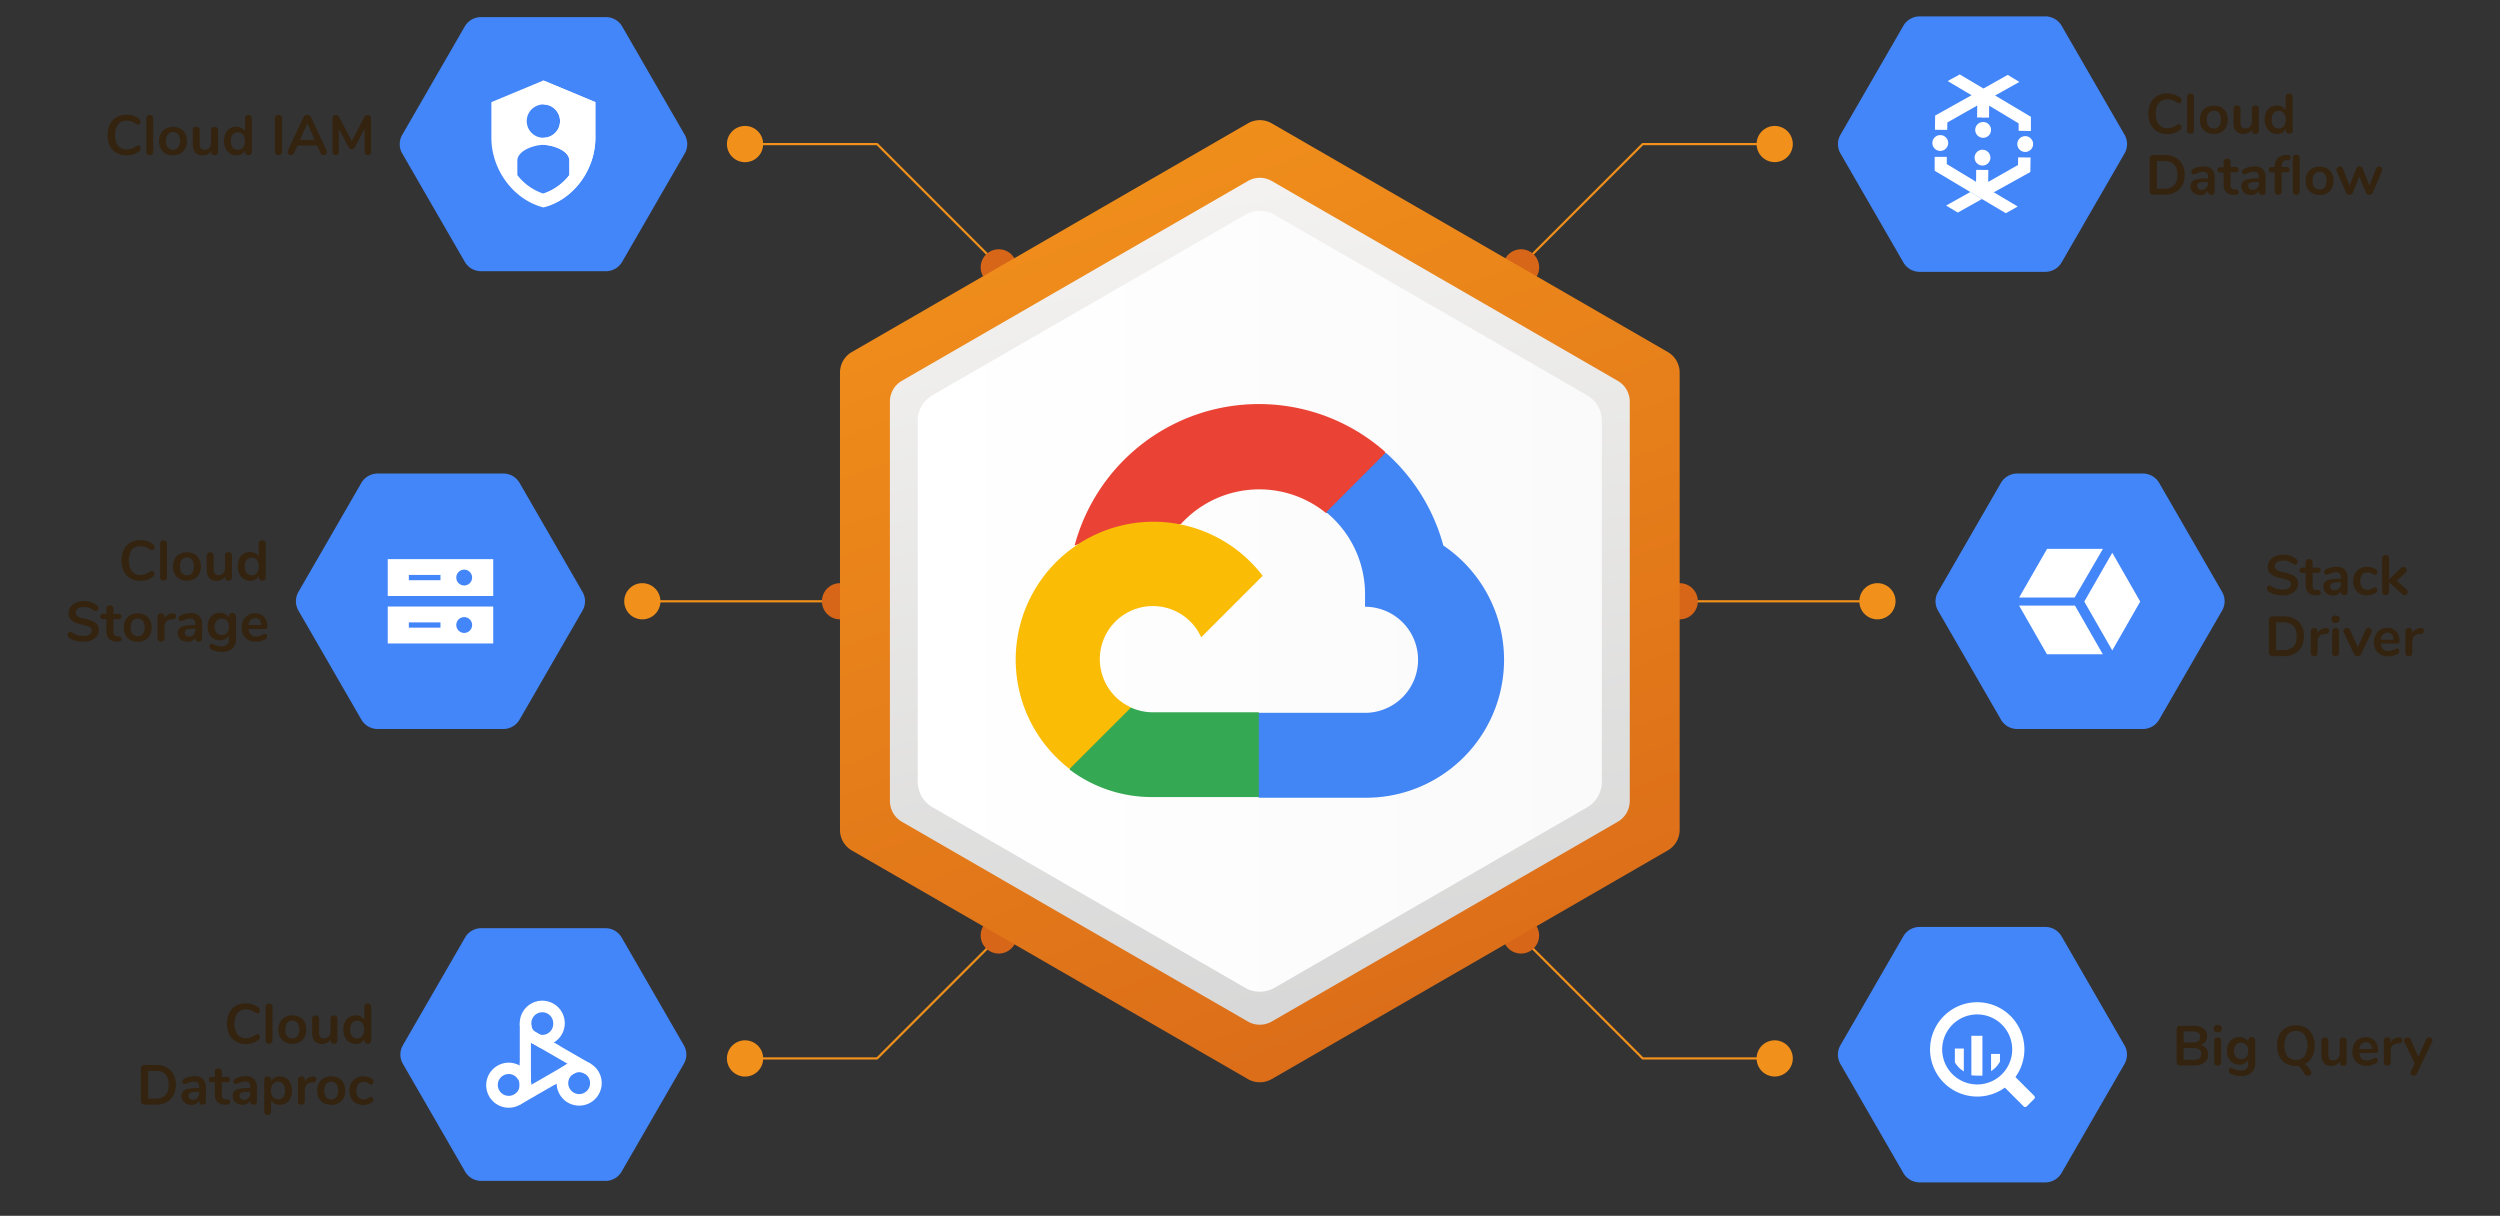 <?xml version="1.0" encoding="UTF-8"?> <svg xmlns="http://www.w3.org/2000/svg" xmlns:xlink="http://www.w3.org/1999/xlink" id="Layer_1" data-name="Layer 1" viewBox="0 0 1024 498"><rect x="0" y="0" width="1024" height="498" fill="#333333" stroke="none"/><defs><style>.cls-1{fill:#4386fa;}.cls-2{fill:#ea4335;}.cls-3{fill:#4285f4;}.cls-4{fill:#34a853;}.cls-5{fill:#fbbc05;}.cls-6,.cls-7{fill:#fff;}.cls-6{fill-rule:evenodd;}.cls-8{fill:none;stroke:#f1901b;stroke-linecap:round;stroke-linejoin:round;stroke-width:0.9px;}.cls-9{fill:#f1901b;}.cls-10{fill:#d76618;}.cls-11{fill:url(#linear-gradient);}.cls-12{fill:url(#linear-gradient-2);}.cls-13{fill:url(#linear-gradient-3);}.cls-14{fill:#33230f;}</style><linearGradient id="linear-gradient" x1="439.62" y1="50.35" x2="613.81" y2="497.04" gradientUnits="userSpaceOnUse"><stop offset="0" stop-color="#f1901b"></stop><stop offset="1" stop-color="#d76618"></stop></linearGradient><linearGradient id="linear-gradient-2" x1="481.27" y1="56.58" x2="552.71" y2="446.48" gradientUnits="userSpaceOnUse"><stop offset="0" stop-color="#f5f4f2"></stop><stop offset="1" stop-color="#d5d5d5"></stop></linearGradient><linearGradient id="linear-gradient-3" x1="375.91" y1="246.28" x2="656.14" y2="246.28" gradientUnits="userSpaceOnUse"><stop offset="0" stop-color="#fff"></stop><stop offset="1" stop-color="#fafafa"></stop></linearGradient><symbol id="A" data-name="A" viewBox="0 0 64 56.55"><path class="cls-1" d="M14.48,2.08.56,26.19a4.15,4.15,0,0,0,0,4.17L14.48,54.47a4.17,4.17,0,0,0,3.6,2.09H45.94a4.15,4.15,0,0,0,3.58-2.09L63.44,30.36a4.13,4.13,0,0,0,0-4.16L49.52,2.08A4.17,4.17,0,0,0,45.92,0H18.07a4.18,4.18,0,0,0-3.59,2.08Z"></path></symbol><symbol id="A_9" data-name="A 9" viewBox="0 0 77.51 71.9"><path class="cls-6" d="M63.4,25.58,22.68,2.06,18.76,8.78,59.52,32.34Z"></path><path class="cls-6" d="M22.52,9.74v47H30V15.38Z"></path><path class="cls-6" d="M30.24,43.62l-1,9.44L70,29.58l-3.88-6.72Z"></path><path class="cls-6" d="M49.56,41.34,29.2,53.06l1-9.44,6-3.44A16,16,0,0,1,49.56,41.34Z"></path><path class="cls-6" d="M24.52,49.22h0A15.11,15.11,0,1,0,37.6,41.66,15.13,15.13,0,0,0,24.52,49.22ZM44,60.42a7.35,7.35,0,0,1-13.72-3.6v0a7.36,7.36,0,1,1,14.68,0A7.13,7.13,0,0,1,44,60.42Z"></path><path class="cls-6" d="M22.52,30.62V9.74L30,15.38V21.9A13.15,13.15,0,0,1,22.52,30.62Zm22.8-15.48L63.4,25.58l-8.84,4-5-3.2a16.89,16.89,0,0,1-4.24-11.44Z"></path><path class="cls-6" d="M2,7.58H2A15.09,15.09,0,0,0,7.51,28.2l0,0A14.83,14.83,0,0,0,19,29.74,15.12,15.12,0,1,0,2,7.58Zm19.4,11.24A7.13,7.13,0,0,1,17,22.38,7.32,7.32,0,0,1,8.76,11.62h0A7.33,7.33,0,0,1,21.44,19h0ZM49.32,8.94h0a15.13,15.13,0,1,0,5.5-5.49A15.15,15.15,0,0,0,49.32,8.94ZM68.76,20.18a7.9,7.9,0,0,1-2.68,2.68,7.34,7.34,0,1,1,2.68-10A7.53,7.53,0,0,1,68.76,20.18Z"></path><path class="cls-6" d="M30,17.78s-9.36-8-11.2-9l11.44,6.6A16,16,0,0,1,30,17.78Zm2.64,24.6s-2.36,13.12-2.36,14.4V43.62a14.38,14.38,0,0,1,2.36-1.08ZM53.2,28.5s11-4.6,12.88-5.64L54.64,29.42A6.41,6.41,0,0,1,53.2,28.5Z"></path></symbol><symbol id="A_3" data-name="A 3" viewBox="0 0 65.52 80"><path class="cls-6" d="M65.52,13.65V36.31c0,20.19-14,39.1-32.76,43.69C14,75.21,0,56.3,0,36.1V13.65L32.76,0ZM32.76,15.12a10.49,10.49,0,1,0,10.3,8.45,10.53,10.53,0,0,0-10.3-8.45Zm16.4,35.51c0-6.66-10.94-10.05-16.4-10.05S16.36,44,16.36,50.63v9A34.49,34.49,0,0,0,32.76,71.3a34.49,34.49,0,0,0,16.4-11.69Z"></path><path class="cls-6" d="M65.52,13.65V36.1c0,20.19-14,39.1-32.76,43.69v-8.5A34.43,34.43,0,0,0,49.16,59.6v-9c0-6.66-10.94-10-16.4-10V36.1a10.49,10.49,0,1,0,0-21V0Z"></path></symbol><symbol id="A_4" data-name="A 4" viewBox="0 0 80 69.65"><path class="cls-7" d="M36.67,37.51l18.7,32.14H18.47L0,37.51Z"></path><path class="cls-7" d="M0,32.15,18.4,0H55.31L36.91,32.15Z"></path><path class="cls-7" d="M80,34.83,61.54,67.09,43.05,34.83,61.54,2.56Z"></path></symbol><symbol id="A_8" data-name="A 8" viewBox="0 0 58.08 80"><path class="cls-6" d="M36.2,67.84,35.12,71.6l-5.64.28L22.6,68l6.08-6-.08-6.92,4.08,0L32.76,62l17-10.24,0-4.28,7.08-.12v8.2Z"></path><path class="cls-6" d="M29.48,71.88h0l-5.68-1.4L22.6,68l-21-11.72-.12-8.2L8.56,48l.08,4.28,17.24,9.8-.08-6.92,3.44,0Z"></path><path class="cls-6" d="M29.48,71.88h0L15.8,80l-7-3.8L22.6,68ZM49.4,27.76,32.2,18l.08,6.88-6.88.08L25.32,18,28.6,8.12l5.68.48L35.44,12,56.52,23.72l.12,8.36-7.16.08-.08-4.4Z"></path><path class="cls-6" d="M28.6,8.12h0L14.76.36h-.2l-6.64,4,14,7.84Z"></path><path class="cls-6" d="M36.2,67.84l14,7.84-6.64,4h-.2L29.48,71.88ZM35.48,12,49.24,3.8,42.48,0h-.2L28.6,8.12Z"></path><path class="cls-6" d="M28.6,8.16l-6.72,4L1.32,24.44v8h7l0-4.16L25.32,18l.08,6.88,3.44,0Z"></path><path id="C" class="cls-7" d="M49,39.84a4.56,4.56,0,1,0,4.56-4.56A4.56,4.56,0,0,0,49,39.84Z"></path><path class="cls-7" d="M0,40.48A4.55,4.55,0,0,0,4.54,45h0A4.56,4.56,0,1,0,0,40.46Z"></path><path id="C-2" data-name="C" class="cls-7" d="M24.72,48a4.56,4.56,0,1,0,4.56-4.56A4.56,4.56,0,0,0,24.72,48Z"></path><path id="C-3" data-name="C" class="cls-7" d="M24.36,32a4.56,4.56,0,1,0,4.56-4.56A4.56,4.56,0,0,0,24.36,32Z"></path></symbol><symbol id="A_6" data-name="A 6" viewBox="0 0 80 64"><path class="cls-7" d="M0,36V64H80V36ZM40,52H16V48H40Zm18,4a6,6,0,1,1,6-6A6,6,0,0,1,58,56Z"></path><path class="cls-7" d="M0,0V28H80V0ZM40,16H16V12H40Zm18,4a6,6,0,1,1,6-6A6,6,0,0,1,58,20Z"></path></symbol><symbol id="A_11" data-name="A 11" viewBox="0 0 80 64.39"><path class="cls-2" d="M50.76,46.66H53.2l7,7,.34,3A31.25,31.25,0,0,1,9.65,41.32a3.71,3.71,0,0,0,2.44.14L26,43.76s.71,1.17,1.08,1.1a17.35,17.35,0,0,0,23.74,1.8Z"></path><path class="cls-3" d="M70.06,41.32a31.19,31.19,0,0,1-9.44,15.22l-9.75-9.76A17.33,17.33,0,0,0,57.23,33V31.29a8.69,8.69,0,1,0,0-17.38H39.86l-1.73-1.76V1.73L39.86,0H57.23A22.6,22.6,0,0,1,70.07,41.32Z"></path><path class="cls-4" d="M22.46.11H39.83V14H22.46a8.72,8.72,0,0,0-3.59.78L16.43,14l-7-6.95-.6-2.44A22.38,22.38,0,0,1,22.47.11Z"></path><path class="cls-5" d="M22.46,45.22A22.59,22.59,0,0,1,8.82,4.72L18.9,14.79a8.69,8.69,0,1,0,11.49,11.5L40.46,36.36A22.52,22.52,0,0,1,22.46,45.22Z"></path></symbol></defs><use width="64" height="56.56" transform="translate(752.81 379.66) scale(1.85)" xlink:href="#A"></use><path class="cls-6" d="M804.38,429.47v9.37a10.49,10.49,0,0,1-3.67-3.73v-5.64Z"></path><path class="cls-6" d="M812,424.27v16.29a15.43,15.43,0,0,1-2.15,0,15.76,15.76,0,0,1-2.38-.13V424.27Z"></path><path class="cls-6" d="M819.19,431.68v3.15a10.87,10.87,0,0,1-3.65,3.91v-7.06Z"></path><path class="cls-6" d="M824.34,441.25v0a.9.9,0,0,1,1.27,0l7.6,7.6a.89.89,0,0,1,0,1.26l-3.07,3.07a.89.89,0,0,1-1.26,0l-7.6-7.6h0a.9.9,0,0,1,0-1.27l3.05-3.05"></path><path class="cls-6" d="M809.87,410.51a19.32,19.32,0,1,1-19.32,19.32,19.32,19.32,0,0,1,19.32-19.32m0,33.68h0a14.34,14.34,0,1,0-14.35-14.35,14.34,14.34,0,0,0,14.35,14.35"></path><use width="64" height="56.56" transform="translate(164 380.18) scale(1.83)" xlink:href="#A"></use><use width="77.51" height="71.9" transform="matrix(0.61, 0, 0, -0.61, 199.17, 453.73)" xlink:href="#A_9"></use><use width="64" height="56.56" transform="matrix(-1.84, 0, 0, 1.84, 281.49, 7)" xlink:href="#A"></use><use width="65.52" height="80" transform="translate(201.27 32.96) scale(0.65)" xlink:href="#A_3"></use><use width="64" height="56.56" transform="matrix(-1.85, 0, 0, 1.85, 911.19, 193.95)" xlink:href="#A"></use><use width="80" height="69.65" transform="matrix(0.62, 0, 0, -0.62, 827.03, 268)" xlink:href="#A_4"></use><use width="64" height="56.56" transform="matrix(-1.85, 0, 0, 1.85, 871.23, 6.7)" xlink:href="#A"></use><use width="58.08" height="80" transform="matrix(0.71, 0, 0, -0.71, 791.5, 87.29)" xlink:href="#A_8"></use><use width="64" height="56.56" transform="translate(121.22 193.95) scale(1.85)" xlink:href="#A"></use><use width="80" height="64" transform="matrix(0.54, 0, 0, -0.54, 158.82, 263.57)" xlink:href="#A_6"></use><polyline class="cls-8" points="622.48 383.17 672.84 433.53 726.92 433.53"></polyline><path class="cls-9" d="M719.51,433.53a7.41,7.41,0,1,0,7.41-7.41A7.41,7.41,0,0,0,719.51,433.53Z"></path><path class="cls-10" d="M630.42,383.16a7.41,7.41,0,1,1-7.41-7.41A7.4,7.4,0,0,1,630.42,383.16Z"></path><line class="cls-8" x1="688.02" y1="246.28" x2="768.17" y2="246.28"></line><path class="cls-9" d="M761.59,246.28a7.41,7.41,0,1,0,7.41-7.41A7.41,7.41,0,0,0,761.59,246.28Z"></path><circle class="cls-10" cx="688.02" cy="246.28" r="7.41"></circle><polyline class="cls-8" points="622.69 109.17 672.84 59.02 726.92 59.02"></polyline><path class="cls-9" d="M719.51,59a7.41,7.41,0,1,0,7.41-7.41A7.41,7.41,0,0,0,719.51,59Z"></path><circle class="cls-10" cx="623.03" cy="109.51" r="7.41"></circle><polyline class="cls-8" points="409.37 383.43 359.26 433.53 305.18 433.53"></polyline><path class="cls-9" d="M312.59,433.53a7.42,7.42,0,1,1-7.41-7.41A7.41,7.41,0,0,1,312.59,433.53Z"></path><path class="cls-10" d="M416.51,383.16a7.41,7.41,0,1,1-7.41-7.41A7.41,7.41,0,0,1,416.51,383.16Z"></path><line class="cls-8" x1="344.08" y1="246.28" x2="263.93" y2="246.28"></line><path class="cls-9" d="M270.51,246.28a7.41,7.41,0,1,1-7.41-7.41A7.41,7.41,0,0,1,270.51,246.28Z"></path><path class="cls-10" d="M351.49,246.28a7.41,7.41,0,1,1-7.41-7.41A7.41,7.41,0,0,1,351.49,246.28Z"></path><polyline class="cls-8" points="409.43 109.19 359.26 59.02 305.18 59.02"></polyline><path class="cls-9" d="M312.59,59a7.42,7.42,0,1,1-7.41-7.41A7.41,7.41,0,0,1,312.59,59Z"></path><circle class="cls-10" cx="409.1" cy="109.51" r="7.41"></circle><path class="cls-11" d="M344.06,152.61V339.94a9.72,9.72,0,0,0,4.87,8.43L511.16,442a9.72,9.72,0,0,0,9.73,0l162.23-93.67a9.72,9.72,0,0,0,4.87-8.43V152.61a9.72,9.72,0,0,0-4.87-8.43L520.89,50.52a9.72,9.72,0,0,0-9.73,0L348.93,144.18A9.72,9.72,0,0,0,344.06,152.61Z"></path><path class="cls-12" d="M516,419.72a9.74,9.74,0,0,1-4.91-1.32L369.41,336.59a9.84,9.84,0,0,1-4.9-8.49V164.46a9.83,9.83,0,0,1,4.9-8.49L511.12,74.15a9.77,9.77,0,0,1,9.81,0L662.64,156a9.82,9.82,0,0,1,4.91,8.49V328.1a9.83,9.83,0,0,1-4.91,8.49L520.93,418.4A9.74,9.74,0,0,1,516,419.72Z"></path><path class="cls-13" d="M375.91,320.21V172.35a12.09,12.09,0,0,1,6-10.46L510,88a12.08,12.08,0,0,1,12.07,0l128.05,73.93a12.09,12.09,0,0,1,6,10.46V320.21a12.07,12.07,0,0,1-6,10.45L522.06,404.59a12.1,12.1,0,0,1-12.07,0l-128-73.93A12.07,12.07,0,0,1,375.91,320.21Z"></path><path class="cls-14" d="M53.42,236.87a6.73,6.73,0,0,1-2.71-2.9,10.81,10.81,0,0,1,0-8.82,6.76,6.76,0,0,1,2.71-2.89,8.12,8.12,0,0,1,4.1-1,8.86,8.86,0,0,1,2.85.45,7.38,7.38,0,0,1,2.37,1.3,1.32,1.32,0,0,1,.42.48,1.64,1.64,0,0,1,.11.62A1.33,1.33,0,0,1,63,225a.85.85,0,0,1-.67.35,1.71,1.71,0,0,1-.94-.32,7.25,7.25,0,0,0-1.84-1,6,6,0,0,0-1.89-.28A4.41,4.41,0,0,0,54,225.16,8.5,8.5,0,0,0,54,234a4.41,4.41,0,0,0,3.62,1.5,5.4,5.4,0,0,0,1.83-.3,8.78,8.78,0,0,0,1.9-1,4,4,0,0,1,.46-.23,1.28,1.28,0,0,1,.48-.09.85.85,0,0,1,.67.35,1.33,1.33,0,0,1,.27.85,1.66,1.66,0,0,1-.11.61,1.35,1.35,0,0,1-.42.49,7.38,7.38,0,0,1-2.37,1.3,8.86,8.86,0,0,1-2.85.45A8.12,8.12,0,0,1,53.42,236.87Z"></path><path class="cls-14" d="M66,237.45a1.26,1.26,0,0,1-.4-1V222.7a1.25,1.25,0,0,1,.4-1,1.52,1.52,0,0,1,1-.35,1.58,1.58,0,0,1,1,.35,1.26,1.26,0,0,1,.41,1v13.73a1.27,1.27,0,0,1-.41,1,1.53,1.53,0,0,1-1,.36A1.48,1.48,0,0,1,66,237.45Z"></path><path class="cls-14" d="M73.56,237.14a4.94,4.94,0,0,1-2-2,6.58,6.58,0,0,1-.71-3.11,6.47,6.47,0,0,1,.71-3.09,5.06,5.06,0,0,1,2-2,6.28,6.28,0,0,1,3-.71,6.21,6.21,0,0,1,3,.71,4.86,4.86,0,0,1,2,2,6.47,6.47,0,0,1,.71,3.09,6.58,6.58,0,0,1-.71,3.11,4.75,4.75,0,0,1-2,2,6.11,6.11,0,0,1-3,.72A6.17,6.17,0,0,1,73.56,237.14Zm5.14-2.43a5.33,5.33,0,0,0,0-5.42,2.53,2.53,0,0,0-2.11-.93,2.58,2.58,0,0,0-2.13.93,4.22,4.22,0,0,0-.75,2.7,4.3,4.3,0,0,0,.74,2.72,2.91,2.91,0,0,0,4.25,0Z"></path><path class="cls-14" d="M94.62,226.56a1.31,1.31,0,0,1,.39,1v8.93a1.22,1.22,0,0,1-.4,1,1.48,1.48,0,0,1-1,.37,1.4,1.4,0,0,1-1-.34,1.26,1.26,0,0,1-.36-.95V236a3.72,3.72,0,0,1-1.43,1.41,4.12,4.12,0,0,1-2,.5q-4.14,0-4.14-4.65v-5.66a1.31,1.31,0,0,1,.39-1,1.45,1.45,0,0,1,1-.36,1.5,1.5,0,0,1,1.06.36,1.31,1.31,0,0,1,.39,1v5.68A2.76,2.76,0,0,0,88,235a1.9,1.9,0,0,0,1.52.57,2.46,2.46,0,0,0,1.92-.79,3,3,0,0,0,.73-2.11v-5.13a1.31,1.31,0,0,1,.39-1,1.45,1.45,0,0,1,1-.36A1.5,1.5,0,0,1,94.62,226.56Z"></path><path class="cls-14" d="M108.44,221.71a1.24,1.24,0,0,1,.42,1v13.75a1.31,1.31,0,0,1-.39,1,1.44,1.44,0,0,1-1,.37,1.42,1.42,0,0,1-1-.37,1.31,1.31,0,0,1-.39-1v-.57a3.63,3.63,0,0,1-1.46,1.47,4.48,4.48,0,0,1-2.18.53,4.69,4.69,0,0,1-2.59-.74A4.9,4.9,0,0,1,98,235a7.23,7.23,0,0,1-.63-3.09,7,7,0,0,1,.63-3.06,4.63,4.63,0,0,1,4.36-2.74,4.48,4.48,0,0,1,2.16.51,3.43,3.43,0,0,1,1.45,1.42v-5.45a1.24,1.24,0,0,1,.38-.93,1.44,1.44,0,0,1,1-.36A1.55,1.55,0,0,1,108.44,221.71Zm-3.18,13a5.18,5.18,0,0,0,0-5.37,2.55,2.55,0,0,0-2.11-.93,2.64,2.64,0,0,0-2.14.92,4.1,4.1,0,0,0-.75,2.65,4.32,4.32,0,0,0,.75,2.71,2.83,2.83,0,0,0,4.25,0Z"></path><path class="cls-14" d="M30.81,262.41a7.45,7.45,0,0,1-2.57-1.28,1.3,1.3,0,0,1-.53-1.1,1.32,1.32,0,0,1,.29-.84.85.85,0,0,1,.68-.36,1.88,1.88,0,0,1,.94.32,7,7,0,0,0,2.07,1,8.55,8.55,0,0,0,2.4.32,4.63,4.63,0,0,0,2.57-.59,1.91,1.91,0,0,0,.9-1.71,1.46,1.46,0,0,0-.84-1.34,10.79,10.79,0,0,0-2.8-.91,16.72,16.72,0,0,1-3.28-1,4.66,4.66,0,0,1-1.91-1.48,3.77,3.77,0,0,1-.65-2.27,4.29,4.29,0,0,1,.81-2.56,5.32,5.32,0,0,1,2.24-1.76,8,8,0,0,1,3.23-.63A8,8,0,0,1,39.72,248a1.86,1.86,0,0,1,.43.49,1.38,1.38,0,0,1,.12.61,1.31,1.31,0,0,1-.28.84.86.86,0,0,1-.68.36,1.18,1.18,0,0,1-.43-.07,4.51,4.51,0,0,1-.52-.25,8.09,8.09,0,0,0-1.82-1,6.33,6.33,0,0,0-2.18-.33,4.26,4.26,0,0,0-2.47.63A2,2,0,0,0,31,251a1.62,1.62,0,0,0,.81,1.45,9.17,9.17,0,0,0,2.73.94,18.21,18.21,0,0,1,3.33,1,4.86,4.86,0,0,1,1.95,1.43,3.51,3.51,0,0,1,.68,2.19,4.17,4.17,0,0,1-.79,2.52,5.24,5.24,0,0,1-2.23,1.7,8.35,8.35,0,0,1-3.31.61A11.72,11.72,0,0,1,30.81,262.41Z"></path><path class="cls-14" d="M49.79,261.71a.93.93,0,0,1-.44.84,2.18,2.18,0,0,1-1.28.24l-.62-.05q-3.87-.27-3.87-4.14v-5H42.43a1.42,1.42,0,0,1-1-.28,1,1,0,0,1-.33-.8,1,1,0,0,1,.33-.81,1.47,1.47,0,0,1,1-.27h1.15v-2.12a1.32,1.32,0,0,1,.4-1,1.66,1.66,0,0,1,2.09,0,1.31,1.31,0,0,1,.39,1v2.12h1.95a1.48,1.48,0,0,1,1,.27,1,1,0,0,1,.33.81,1,1,0,0,1-.33.8,1.43,1.43,0,0,1-1,.28H46.46v5.22A1.58,1.58,0,0,0,48,260.63l.62,0C49.41,260.72,49.79,261.06,49.79,261.71Z"></path><path class="cls-14" d="M53.39,262.14a4.94,4.94,0,0,1-2-2,6.58,6.58,0,0,1-.71-3.11,6.47,6.47,0,0,1,.71-3.09,5.06,5.06,0,0,1,2-2,6.28,6.28,0,0,1,3-.71,6.21,6.21,0,0,1,3,.71,4.86,4.86,0,0,1,2,2,6.47,6.47,0,0,1,.71,3.09,6.58,6.58,0,0,1-.71,3.11,4.75,4.75,0,0,1-2,2,6.11,6.11,0,0,1-3,.72A6.17,6.17,0,0,1,53.39,262.14Zm5.14-2.43a5.33,5.33,0,0,0,0-5.42,2.53,2.53,0,0,0-2.11-.93,2.58,2.58,0,0,0-2.13.93,4.22,4.22,0,0,0-.75,2.7,4.3,4.3,0,0,0,.74,2.72,2.91,2.91,0,0,0,4.25,0Z"></path><path class="cls-14" d="M71.74,251.45a1.13,1.13,0,0,1,.34.9,1.26,1.26,0,0,1-.3.92,1.83,1.83,0,0,1-1.08.39l-.69.07a2.8,2.8,0,0,0-2,.92,3,3,0,0,0-.63,2v4.83a1.27,1.27,0,0,1-.41,1,1.55,1.55,0,0,1-1,.36,1.48,1.48,0,0,1-1-.36,1.27,1.27,0,0,1-.41-1v-8.9a1.23,1.23,0,0,1,.41-1,1.48,1.48,0,0,1,1-.34,1.37,1.37,0,0,1,1,.33,1.2,1.2,0,0,1,.37.95v.92a3.45,3.45,0,0,1,1.3-1.56,3.93,3.93,0,0,1,1.92-.62l.32,0A1.25,1.25,0,0,1,71.74,251.45Z"></path><path class="cls-14" d="M81.64,252.31a4.87,4.87,0,0,1,1.14,3.53v5.61a1.32,1.32,0,0,1-.37,1,1.39,1.39,0,0,1-1,.36,1.33,1.33,0,0,1-1-.37,1.31,1.31,0,0,1-.38-1V261a3,3,0,0,1-1.23,1.4,3.67,3.67,0,0,1-1.94.51,4.58,4.58,0,0,1-2.05-.46,3.66,3.66,0,0,1-1.45-1.27,3.19,3.19,0,0,1-.53-1.79,2.87,2.87,0,0,1,.63-2,3.8,3.8,0,0,1,2.06-1,18.43,18.43,0,0,1,3.94-.32H80v-.53a2.39,2.39,0,0,0-.48-1.65,2.09,2.09,0,0,0-1.57-.51,4.94,4.94,0,0,0-1.35.19c-.46.13-1,.32-1.64.56a2.31,2.31,0,0,1-.87.3.87.87,0,0,1-.68-.3,1.12,1.12,0,0,1-.26-.78,1.2,1.2,0,0,1,.19-.68,1.87,1.87,0,0,1,.66-.54A7.41,7.41,0,0,1,76,251.4a9.75,9.75,0,0,1,2.19-.25A4.71,4.71,0,0,1,81.64,252.31ZM79.32,260a2.81,2.81,0,0,0,.72-2v-.49h-.41a16.21,16.21,0,0,0-2.4.14,2.35,2.35,0,0,0-1.22.49,1.24,1.24,0,0,0-.36.94,1.59,1.59,0,0,0,.51,1.21,1.85,1.85,0,0,0,1.28.47A2.49,2.49,0,0,0,79.32,260Z"></path><path class="cls-14" d="M96.25,251.56a1.28,1.28,0,0,1,.4,1v9.09a5.14,5.14,0,0,1-1.48,4A6.22,6.22,0,0,1,90.83,267a8.46,8.46,0,0,1-4.19-.95,1.42,1.42,0,0,1-.85-1.21A1.26,1.26,0,0,1,86,264a.77.77,0,0,1,.63-.3,1.89,1.89,0,0,1,.51.1,6.19,6.19,0,0,1,.62.25,15.28,15.28,0,0,0,1.48.53,5.74,5.74,0,0,0,1.51.18c2,0,3-1,3-3v-1.47a3.4,3.4,0,0,1-1.47,1.46,4.54,4.54,0,0,1-2.21.52,4.86,4.86,0,0,1-2.61-.7,4.8,4.8,0,0,1-1.78-2,6.31,6.31,0,0,1-.64-2.92,6.54,6.54,0,0,1,.63-2.93,4.69,4.69,0,0,1,1.78-2,4.92,4.92,0,0,1,2.62-.7,4.54,4.54,0,0,1,2.21.52,3.4,3.4,0,0,1,1.47,1.46v-.6a1.28,1.28,0,0,1,.39-1,1.5,1.5,0,0,1,1-.36A1.45,1.45,0,0,1,96.25,251.56ZM93,259.22a3.61,3.61,0,0,0,.77-2.46,3.65,3.65,0,0,0-.77-2.48,2.67,2.67,0,0,0-2.15-.9,2.71,2.71,0,0,0-2.14.9,3.65,3.65,0,0,0-.78,2.48,3.61,3.61,0,0,0,.78,2.46,2.71,2.71,0,0,0,2.14.9A2.67,2.67,0,0,0,93,259.22Z"></path><path class="cls-14" d="M109.15,259.89a1.26,1.26,0,0,1,.24.81,1.4,1.4,0,0,1-.85,1.19,7.43,7.43,0,0,1-1.77.7,7.18,7.18,0,0,1-1.89.27,5.83,5.83,0,0,1-4.3-1.57A5.73,5.73,0,0,1,99,257a6.53,6.53,0,0,1,.69-3,5,5,0,0,1,1.95-2.07,5.49,5.49,0,0,1,2.84-.74,5,5,0,0,1,2.64.67,4.48,4.48,0,0,1,1.75,1.88,6.34,6.34,0,0,1,.62,2.88q0,1-.87,1h-6.79a3.57,3.57,0,0,0,.9,2.33,3,3,0,0,0,2.21.75,4.3,4.3,0,0,0,1.3-.18c.37-.13.8-.3,1.27-.51a2.49,2.49,0,0,1,1-.37A.79.79,0,0,1,109.15,259.89Zm-6.49-6a3.46,3.46,0,0,0-.84,2.12H107a3.26,3.26,0,0,0-.69-2.13,2.3,2.3,0,0,0-1.8-.73A2.47,2.47,0,0,0,102.66,253.91Z"></path><path class="cls-14" d="M883.64,53.88a6.79,6.79,0,0,1-2.71-2.9,10.81,10.81,0,0,1,0-8.82,6.82,6.82,0,0,1,2.71-2.89,8.12,8.12,0,0,1,4.1-1,8.78,8.78,0,0,1,2.85.45A7.38,7.38,0,0,1,893,40a1.32,1.32,0,0,1,.42.48,1.64,1.64,0,0,1,.11.62,1.33,1.33,0,0,1-.27.85.85.85,0,0,1-.67.35,1.71,1.71,0,0,1-.94-.32,7.25,7.25,0,0,0-1.84-1,6,6,0,0,0-1.89-.28,4.41,4.41,0,0,0-3.62,1.49A6.78,6.78,0,0,0,883,46.56,6.83,6.83,0,0,0,884.26,51a4.41,4.41,0,0,0,3.62,1.5,5.4,5.4,0,0,0,1.83-.3,8.78,8.78,0,0,0,1.9-1,4,4,0,0,1,.46-.23,1.28,1.28,0,0,1,.48-.09.85.85,0,0,1,.67.35,1.33,1.33,0,0,1,.27.85,1.66,1.66,0,0,1-.11.61,1.35,1.35,0,0,1-.42.49,7.38,7.38,0,0,1-2.37,1.3,8.78,8.78,0,0,1-2.85.45A8.12,8.12,0,0,1,883.64,53.88Z"></path><path class="cls-14" d="M896.24,54.47a1.3,1.3,0,0,1-.4-1V39.71a1.25,1.25,0,0,1,.4-1,1.52,1.52,0,0,1,1-.35,1.58,1.58,0,0,1,1,.35,1.23,1.23,0,0,1,.41,1V53.44a1.27,1.27,0,0,1-.41,1,1.58,1.58,0,0,1-1,.35A1.52,1.52,0,0,1,896.24,54.47Z"></path><path class="cls-14" d="M903.79,54.15a4.9,4.9,0,0,1-2-2,6.58,6.58,0,0,1-.71-3.11,6.47,6.47,0,0,1,.71-3.09,5,5,0,0,1,2-2,6.78,6.78,0,0,1,6,0,4.94,4.94,0,0,1,2,2,6.58,6.58,0,0,1,.7,3.09,6.69,6.69,0,0,1-.7,3.11,4.82,4.82,0,0,1-2,2,6.69,6.69,0,0,1-6,0Zm5.14-2.43a4.3,4.3,0,0,0,.73-2.72,4.28,4.28,0,0,0-.73-2.7,2.89,2.89,0,0,0-4.25,0,4.22,4.22,0,0,0-.75,2.7,4.3,4.3,0,0,0,.74,2.72,2.57,2.57,0,0,0,2.12.92A2.61,2.61,0,0,0,908.93,51.72Z"></path><path class="cls-14" d="M924.84,43.57a1.31,1.31,0,0,1,.39,1v8.93a1.22,1.22,0,0,1-.4,1,1.48,1.48,0,0,1-1.05.37,1.4,1.4,0,0,1-1-.34,1.26,1.26,0,0,1-.36-.95V53A3.72,3.72,0,0,1,921,54.37a4.12,4.12,0,0,1-2,.5q-4.14,0-4.14-4.65V44.56a1.31,1.31,0,0,1,.39-1,1.45,1.45,0,0,1,1-.36,1.5,1.5,0,0,1,1.06.36,1.31,1.31,0,0,1,.39,1v5.68a2.76,2.76,0,0,0,.48,1.78,1.9,1.9,0,0,0,1.52.57,2.46,2.46,0,0,0,1.92-.79,3,3,0,0,0,.73-2.11V44.56a1.31,1.31,0,0,1,.39-1,1.45,1.45,0,0,1,1-.36A1.5,1.5,0,0,1,924.84,43.57Z"></path><path class="cls-14" d="M938.66,38.72a1.24,1.24,0,0,1,.42,1V53.44a1.28,1.28,0,0,1-.39,1,1.44,1.44,0,0,1-1,.37,1.42,1.42,0,0,1-1-.37,1.28,1.28,0,0,1-.39-1v-.57a3.59,3.59,0,0,1-1.47,1.47,4.41,4.41,0,0,1-2.17.53,4.69,4.69,0,0,1-2.59-.74,4.9,4.9,0,0,1-1.77-2.08A7.23,7.23,0,0,1,927.6,49a7,7,0,0,1,.63-3.06,4.63,4.63,0,0,1,4.36-2.74,4.45,4.45,0,0,1,2.16.51,3.43,3.43,0,0,1,1.45,1.42V39.64a1.24,1.24,0,0,1,.38-.93,1.45,1.45,0,0,1,1-.36A1.55,1.55,0,0,1,938.66,38.72Zm-3.18,13a4.22,4.22,0,0,0,.75-2.69,4.19,4.19,0,0,0-.75-2.68,2.55,2.55,0,0,0-2.11-.93,2.64,2.64,0,0,0-2.14.92,4.1,4.1,0,0,0-.75,2.65,4.32,4.32,0,0,0,.75,2.71,2.83,2.83,0,0,0,4.25,0Z"></path><path class="cls-14" d="M880.88,79.32a1.36,1.36,0,0,1-.38-1V64.87a1.34,1.34,0,0,1,.38-1,1.41,1.41,0,0,1,1-.37h4.56a8.49,8.49,0,0,1,6.17,2.13,7.87,7.87,0,0,1,2.2,6,8,8,0,0,1-2.2,6,8.53,8.53,0,0,1-6.17,2.12h-4.56A1.45,1.45,0,0,1,880.88,79.32Zm5.41-2q5.6,0,5.59-5.71c0-3.78-1.86-5.68-5.59-5.68h-2.82V77.27Z"></path><path class="cls-14" d="M906,69.32a4.87,4.87,0,0,1,1.14,3.53v5.61a1.32,1.32,0,0,1-.37,1,1.39,1.39,0,0,1-1,.36,1.33,1.33,0,0,1-1-.37,1.3,1.3,0,0,1-.38-1V78a3,3,0,0,1-1.23,1.4,3.67,3.67,0,0,1-1.94.51,4.58,4.58,0,0,1-2-.46,3.59,3.59,0,0,1-1.45-1.27,3.19,3.19,0,0,1-.53-1.79,2.87,2.87,0,0,1,.63-2,3.8,3.8,0,0,1,2.06-1,18.38,18.38,0,0,1,3.93-.32h.58v-.53a2.39,2.39,0,0,0-.48-1.65,2.1,2.1,0,0,0-1.57-.51,5.06,5.06,0,0,0-1.36.19c-.46.13-1,.32-1.63.56a2.31,2.31,0,0,1-.87.3.87.87,0,0,1-.68-.3,1.12,1.12,0,0,1-.26-.78,1.2,1.2,0,0,1,.19-.68,1.87,1.87,0,0,1,.66-.54,7.41,7.41,0,0,1,1.92-.69,9.75,9.75,0,0,1,2.19-.25A4.71,4.71,0,0,1,906,69.32ZM903.62,77a2.78,2.78,0,0,0,.73-2v-.49h-.42a16.15,16.15,0,0,0-2.39.14,2.35,2.35,0,0,0-1.22.49,1.24,1.24,0,0,0-.36.94,1.59,1.59,0,0,0,.51,1.21,1.85,1.85,0,0,0,1.28.47A2.45,2.45,0,0,0,903.62,77Z"></path><path class="cls-14" d="M917,78.72a.93.93,0,0,1-.45.84,2.16,2.16,0,0,1-1.28.24l-.62,0q-3.85-.27-3.86-4.14v-5h-1.15a1.45,1.45,0,0,1-1-.28,1,1,0,0,1-.33-.8,1,1,0,0,1,.33-.81,1.5,1.5,0,0,1,1-.27h1.15V66.32a1.31,1.31,0,0,1,.39-1,1.5,1.5,0,0,1,1.06-.37,1.46,1.46,0,0,1,1,.37,1.31,1.31,0,0,1,.39,1v2.12h2a1.47,1.47,0,0,1,1,.27,1,1,0,0,1,.34.81,1,1,0,0,1-.34.8,1.42,1.42,0,0,1-1,.28h-2v5.22a1.58,1.58,0,0,0,1.57,1.82l.62,0C916.62,77.73,917,78.07,917,78.72Z"></path><path class="cls-14" d="M926.85,69.32A4.87,4.87,0,0,1,928,72.85v5.61a1.28,1.28,0,0,1-.37,1,1.37,1.37,0,0,1-1,.36,1.3,1.3,0,0,1-1-.37,1.26,1.26,0,0,1-.38-1V78a3.07,3.07,0,0,1-1.24,1.4,3.62,3.62,0,0,1-1.94.51,4.64,4.64,0,0,1-2.05-.46,3.63,3.63,0,0,1-1.44-1.27,3.11,3.11,0,0,1-.53-1.79,2.87,2.87,0,0,1,.63-2,3.8,3.8,0,0,1,2.06-1,18.38,18.38,0,0,1,3.93-.32h.58v-.53a2.39,2.39,0,0,0-.49-1.65,2.06,2.06,0,0,0-1.56-.51,5,5,0,0,0-1.36.19c-.46.13-1,.32-1.63.56a2.29,2.29,0,0,1-.88.3.85.85,0,0,1-.67-.3,1.12,1.12,0,0,1-.27-.78,1.21,1.21,0,0,1,.2-.68,1.92,1.92,0,0,1,.65-.54,7.7,7.7,0,0,1,1.92-.69,9.9,9.9,0,0,1,2.2-.25A4.7,4.7,0,0,1,926.85,69.32ZM924.53,77a2.82,2.82,0,0,0,.73-2v-.49h-.42a16.06,16.06,0,0,0-2.39.14,2.32,2.32,0,0,0-1.22.49,1.21,1.21,0,0,0-.37.94,1.56,1.56,0,0,0,.52,1.21,1.84,1.84,0,0,0,1.28.47A2.46,2.46,0,0,0,924.53,77Z"></path><path class="cls-14" d="M935.05,66.25a2.53,2.53,0,0,0-.48,1.66v.53h2c.85,0,1.28.36,1.28,1.08s-.43,1.08-1.28,1.08h-2v7.84a1.24,1.24,0,0,1-.4,1,1.53,1.53,0,0,1-1,.35,1.57,1.57,0,0,1-1-.35,1.22,1.22,0,0,1-.41-1V70.6h-1.15q-1.29,0-1.29-1.08t1.29-1.08h1.15v-.16a4.8,4.8,0,0,1,1.13-3.4A4.69,4.69,0,0,1,936,63.49l.6,0a2,2,0,0,1,1.3.19.94.94,0,0,1,.38.82c0,.66-.38,1-1.13,1.1l-.6,0A2.1,2.1,0,0,0,935.05,66.25Zm4.5,13.22a1.3,1.3,0,0,1-.4-1V64.71a1.25,1.25,0,0,1,.4-1,1.52,1.52,0,0,1,1-.35,1.58,1.58,0,0,1,1,.35,1.26,1.26,0,0,1,.41,1V78.44a1.3,1.3,0,0,1-.41,1,1.58,1.58,0,0,1-1,.35A1.52,1.52,0,0,1,939.55,79.47Z"></path><path class="cls-14" d="M947.09,79.15a4.94,4.94,0,0,1-2-2,6.58,6.58,0,0,1-.71-3.11,6.47,6.47,0,0,1,.71-3.09,5.06,5.06,0,0,1,2-2,6.28,6.28,0,0,1,3-.71,6.21,6.21,0,0,1,3,.71,4.86,4.86,0,0,1,2,2,6.46,6.46,0,0,1,.7,3.09,6.57,6.57,0,0,1-.7,3.11,4.75,4.75,0,0,1-2,2,6.11,6.11,0,0,1-3,.72A6.17,6.17,0,0,1,947.09,79.15Zm5.14-2.43a5.33,5.33,0,0,0,0-5.42,2.53,2.53,0,0,0-2.11-.93,2.58,2.58,0,0,0-2.13.93,4.22,4.22,0,0,0-.75,2.7,4.3,4.3,0,0,0,.74,2.72,2.91,2.91,0,0,0,4.25,0Z"></path><path class="cls-14" d="M973.71,68.44a1.16,1.16,0,0,1,.67-.21,1.45,1.45,0,0,1,1,.36,1.1,1.1,0,0,1,.42.88,1.25,1.25,0,0,1-.11.53l-3.8,8.9a1.38,1.38,0,0,1-.56.67,1.61,1.61,0,0,1-1.66,0,1.38,1.38,0,0,1-.56-.67l-2.74-6.58-2.64,6.58a1.38,1.38,0,0,1-.56.67,1.66,1.66,0,0,1-.84.23,1.62,1.62,0,0,1-.83-.23,1.41,1.41,0,0,1-.58-.67L957.11,70a1.38,1.38,0,0,1-.11-.51,1.12,1.12,0,0,1,.46-.9,1.5,1.5,0,0,1,1-.38,1.33,1.33,0,0,1,.71.2,1.26,1.26,0,0,1,.48.62l2.72,7,2.78-7a1.33,1.33,0,0,1,.53-.65,1.35,1.35,0,0,1,.76-.22,1.37,1.37,0,0,1,.76.22,1.39,1.39,0,0,1,.53.65l2.8,7,2.69-7A1.23,1.23,0,0,1,973.71,68.44Z"></path><path class="cls-14" d="M931.61,243.41a7.4,7.4,0,0,1-2.56-1.28,1.3,1.3,0,0,1-.53-1.1,1.32,1.32,0,0,1,.29-.84.84.84,0,0,1,.68-.36,1.91,1.91,0,0,1,.94.32,7,7,0,0,0,2.07,1,8.53,8.53,0,0,0,2.39.32,4.65,4.65,0,0,0,2.58-.59,1.93,1.93,0,0,0,.89-1.71,1.46,1.46,0,0,0-.84-1.34,10.83,10.83,0,0,0-2.79-.91,16.63,16.63,0,0,1-3.29-1,4.73,4.73,0,0,1-1.91-1.48,3.76,3.76,0,0,1-.64-2.27,4.35,4.35,0,0,1,.8-2.56,5.41,5.41,0,0,1,2.25-1.76,7.92,7.92,0,0,1,3.23-.63,8,8,0,0,1,5.36,1.75,1.8,1.8,0,0,1,.42.49,1.25,1.25,0,0,1,.13.61,1.32,1.32,0,0,1-.29.84.85.85,0,0,1-.68.36,1.16,1.16,0,0,1-.42-.07,3.84,3.84,0,0,1-.52-.25,8.14,8.14,0,0,0-1.83-1,6.23,6.23,0,0,0-2.17-.33,4.29,4.29,0,0,0-2.48.63,2,2,0,0,0-.9,1.76,1.61,1.61,0,0,0,.8,1.45,9.37,9.37,0,0,0,2.74.94,18.33,18.33,0,0,1,3.32,1,5,5,0,0,1,2,1.43,3.5,3.5,0,0,1,.67,2.19,4.17,4.17,0,0,1-.79,2.52,5.18,5.18,0,0,1-2.23,1.7,8.34,8.34,0,0,1-3.3.61A11.79,11.79,0,0,1,931.61,243.41Z"></path><path class="cls-14" d="M950.6,242.71a.94.94,0,0,1-.45.84,2.16,2.16,0,0,1-1.28.24l-.62,0q-3.86-.27-3.86-4.14v-5h-1.15a1.42,1.42,0,0,1-1-.28,1,1,0,0,1-.34-.8,1,1,0,0,1,.34-.81,1.47,1.47,0,0,1,1-.27h1.15v-2.12a1.31,1.31,0,0,1,.39-1,1.5,1.5,0,0,1,1.06-.37,1.46,1.46,0,0,1,1,.37,1.31,1.31,0,0,1,.39,1v2.12h2a1.47,1.47,0,0,1,.95.27,1,1,0,0,1,.34.81,1,1,0,0,1-.34.8,1.42,1.42,0,0,1-.95.28h-2v5.22a1.58,1.58,0,0,0,1.57,1.82l.62,0C950.22,241.72,950.6,242.06,950.6,242.71Z"></path><path class="cls-14" d="M960.45,233.31a4.87,4.87,0,0,1,1.14,3.53v5.61a1.28,1.28,0,0,1-.37,1,1.37,1.37,0,0,1-1,.36,1.3,1.3,0,0,1-1-.37,1.27,1.27,0,0,1-.38-1V242a3.1,3.1,0,0,1-1.23,1.4,3.68,3.68,0,0,1-2,.51,4.56,4.56,0,0,1-2-.46,3.59,3.59,0,0,1-1.45-1.27,3.11,3.11,0,0,1-.53-1.79,2.87,2.87,0,0,1,.63-2,3.8,3.8,0,0,1,2.06-1,18.38,18.38,0,0,1,3.93-.32h.58v-.53a2.39,2.39,0,0,0-.49-1.65,2.06,2.06,0,0,0-1.56-.51,5,5,0,0,0-1.36.19c-.46.13-1,.32-1.63.56a2.29,2.29,0,0,1-.88.3.85.85,0,0,1-.67-.3,1.12,1.12,0,0,1-.27-.78,1.21,1.21,0,0,1,.2-.68,1.92,1.92,0,0,1,.65-.54,7.7,7.7,0,0,1,1.92-.69,9.9,9.9,0,0,1,2.2-.25A4.68,4.68,0,0,1,960.45,233.31ZM958.13,241a2.82,2.82,0,0,0,.73-2v-.49h-.42a16.06,16.06,0,0,0-2.39.14,2.32,2.32,0,0,0-1.22.49,1.24,1.24,0,0,0-.37.94,1.59,1.59,0,0,0,.52,1.21,1.85,1.85,0,0,0,1.28.47A2.46,2.46,0,0,0,958.13,241Z"></path><path class="cls-14" d="M966.55,243.14a4.86,4.86,0,0,1-2-2,6.46,6.46,0,0,1-.69-3.06,6.33,6.33,0,0,1,.73-3.09,5.09,5.09,0,0,1,2-2.08,6.09,6.09,0,0,1,3-.74,6.62,6.62,0,0,1,1.8.25,6,6,0,0,1,1.6.69,1.44,1.44,0,0,1,.74,1.22,1.31,1.31,0,0,1-.25.82.75.75,0,0,1-.63.31,1.35,1.35,0,0,1-.53-.12,3.49,3.49,0,0,1-.55-.27,6,6,0,0,0-1-.47,2.91,2.91,0,0,0-1.06-.18,2.67,2.67,0,0,0-2.2.94,5,5,0,0,0,0,5.33,2.69,2.69,0,0,0,2.2.93,2.73,2.73,0,0,0,1-.17,7.85,7.85,0,0,0,1-.47,4.35,4.35,0,0,1,.6-.31,1.31,1.31,0,0,1,.5-.1.76.76,0,0,1,.63.32,1.29,1.29,0,0,1,.25.8,1.34,1.34,0,0,1-.17.68,1.62,1.62,0,0,1-.57.52,5.92,5.92,0,0,1-1.65.72,7,7,0,0,1-1.93.27A5.93,5.93,0,0,1,966.55,243.14Z"></path><path class="cls-14" d="M986.2,242.43a1.31,1.31,0,0,1-.38.94,1.16,1.16,0,0,1-.88.42,1.37,1.37,0,0,1-1-.42l-5.38-4.87v3.93a1.25,1.25,0,0,1-.41,1,1.58,1.58,0,0,1-1,.35,1.52,1.52,0,0,1-1-.35,1.24,1.24,0,0,1-.4-1V228.7a1.25,1.25,0,0,1,.4-1,1.52,1.52,0,0,1,1-.35,1.58,1.58,0,0,1,1,.35,1.26,1.26,0,0,1,.41,1v8.65l4.92-4.72a1.33,1.33,0,0,1,1-.41,1.33,1.33,0,0,1,1.31,1.31,1.38,1.38,0,0,1-.44,1l-3.61,3.35,4,3.59A1.32,1.32,0,0,1,986.2,242.43Z"></path><path class="cls-14" d="M929.73,268.3a1.32,1.32,0,0,1-.38-1V253.86a1.34,1.34,0,0,1,.38-1,1.41,1.41,0,0,1,1-.37h4.56a8.49,8.49,0,0,1,6.17,2.13,7.87,7.87,0,0,1,2.2,6,8,8,0,0,1-2.2,6,8.53,8.53,0,0,1-6.17,2.12h-4.56A1.41,1.41,0,0,1,929.73,268.3Zm5.41-2q5.6,0,5.59-5.71c0-3.78-1.86-5.68-5.59-5.68h-2.83v11.39Z"></path><path class="cls-14" d="M953.66,257.45a1.13,1.13,0,0,1,.34.9,1.26,1.26,0,0,1-.3.92,1.8,1.8,0,0,1-1.08.39l-.69.07a2.82,2.82,0,0,0-2,.92,3,3,0,0,0-.63,2v4.83a1.27,1.27,0,0,1-.41,1,1.53,1.53,0,0,1-1,.36,1.48,1.48,0,0,1-1-.36,1.26,1.26,0,0,1-.4-1v-8.9a1.23,1.23,0,0,1,.4-1,1.48,1.48,0,0,1,1-.34,1.41,1.41,0,0,1,1,.33,1.23,1.23,0,0,1,.36,1v.92a3.51,3.51,0,0,1,1.3-1.56,3.93,3.93,0,0,1,1.92-.62l.33,0A1.24,1.24,0,0,1,953.66,257.45Z"></path><path class="cls-14" d="M955.43,254.72a1.57,1.57,0,0,1,0-2.22,2.07,2.07,0,0,1,2.47,0,1.4,1.4,0,0,1,.47,1.11,1.42,1.42,0,0,1-.46,1.11,2,2,0,0,1-2.48,0Zm.22,13.73a1.26,1.26,0,0,1-.4-1v-8.88a1.25,1.25,0,0,1,.4-1,1.51,1.51,0,0,1,1-.34,1.57,1.57,0,0,1,1,.34,1.26,1.26,0,0,1,.41,1v8.88a1.27,1.27,0,0,1-.41,1,1.53,1.53,0,0,1-1,.36A1.48,1.48,0,0,1,955.65,268.45Z"></path><path class="cls-14" d="M969.42,257.4a1.2,1.2,0,0,1,.68-.2,1.49,1.49,0,0,1,1,.35,1.15,1.15,0,0,1,.28,1.44l-4.25,8.9a1.54,1.54,0,0,1-.59.67,1.6,1.6,0,0,1-.84.23,1.71,1.71,0,0,1-.84-.23,1.5,1.5,0,0,1-.6-.67l-4.28-8.9a1.12,1.12,0,0,1-.12-.53,1.14,1.14,0,0,1,.45-.9,1.59,1.59,0,0,1,1-.36,1.27,1.27,0,0,1,1.22.8l3.22,7.11,3.2-7.09A1.48,1.48,0,0,1,969.42,257.4Z"></path><path class="cls-14" d="M982.53,265.89a1.21,1.21,0,0,1,.25.81,1.4,1.4,0,0,1-.85,1.19,7.68,7.68,0,0,1-1.78.7,7.11,7.11,0,0,1-1.88.27,5.82,5.82,0,0,1-4.3-1.57,5.73,5.73,0,0,1-1.59-4.28,6.53,6.53,0,0,1,.69-3.05,5,5,0,0,1,1.94-2.07,5.54,5.54,0,0,1,2.84-.74,5,5,0,0,1,2.65.67,4.55,4.55,0,0,1,1.75,1.88,6.34,6.34,0,0,1,.62,2.88c0,.66-.29,1-.88,1h-6.78a3.57,3.57,0,0,0,.9,2.33,3,3,0,0,0,2.2.75,4.25,4.25,0,0,0,1.3-.18c.38-.13.8-.3,1.28-.51a2.49,2.49,0,0,1,1-.37A.77.77,0,0,1,982.53,265.89Zm-6.48-6a3.46,3.46,0,0,0-.84,2.12h5.2a3.26,3.26,0,0,0-.69-2.13,2.3,2.3,0,0,0-1.8-.73A2.47,2.47,0,0,0,976.05,259.91Z"></path><path class="cls-14" d="M992.44,257.45a1.13,1.13,0,0,1,.34.9,1.26,1.26,0,0,1-.3.92,1.83,1.83,0,0,1-1.08.39l-.69.07a2.8,2.8,0,0,0-2,.92,3,3,0,0,0-.63,2v4.83a1.27,1.27,0,0,1-.41,1,1.55,1.55,0,0,1-1,.36,1.48,1.48,0,0,1-1-.36,1.27,1.27,0,0,1-.41-1v-8.9a1.23,1.23,0,0,1,.41-1,1.48,1.48,0,0,1,1-.34,1.37,1.37,0,0,1,1,.33,1.2,1.2,0,0,1,.37,1v.92a3.45,3.45,0,0,1,1.3-1.56,3.93,3.93,0,0,1,1.92-.62l.32,0A1.25,1.25,0,0,1,992.44,257.45Z"></path><path class="cls-14" d="M903.65,429.43a4.07,4.07,0,0,1,.77,2.53,3.89,3.89,0,0,1-1.48,3.24,6.43,6.43,0,0,1-4.08,1.18h-5.94a1.45,1.45,0,0,1-1-.37,1.36,1.36,0,0,1-.38-1V421.56a1.34,1.34,0,0,1,.38-1,1.41,1.41,0,0,1,1-.37h5.71a6.31,6.31,0,0,1,4,1.12,3.73,3.73,0,0,1,1.43,3.11,3.67,3.67,0,0,1-.68,2.23,3.83,3.83,0,0,1-1.87,1.38A3.89,3.89,0,0,1,903.65,429.43ZM894.4,427h3.74q3.06,0,3.06-2.28a2,2,0,0,0-.75-1.7,3.94,3.94,0,0,0-2.31-.55H894.4Zm6.48,6.51a2.13,2.13,0,0,0,.74-1.79,2.18,2.18,0,0,0-.75-1.82,3.71,3.71,0,0,0-2.33-.6H894.4v4.79h4.14A3.83,3.83,0,0,0,900.88,433.5Z"></path><path class="cls-14" d="M907.14,422.43a1.46,1.46,0,0,1-.46-1.12,1.38,1.38,0,0,1,.46-1.1,2,2,0,0,1,2.47,0,1.36,1.36,0,0,1,.47,1.1,1.46,1.46,0,0,1-.46,1.12,2,2,0,0,1-2.48,0Zm.22,13.73a1.3,1.3,0,0,1-.41-1v-8.87a1.27,1.27,0,0,1,.41-1,1.51,1.51,0,0,1,1-.34,1.59,1.59,0,0,1,1,.34,1.27,1.27,0,0,1,.41,1v8.87a1.3,1.3,0,0,1-.41,1,1.59,1.59,0,0,1-1,.35A1.52,1.52,0,0,1,907.36,436.16Z"></path><path class="cls-14" d="M923.35,425.27a1.28,1.28,0,0,1,.39,1v9.08a5.17,5.17,0,0,1-1.47,4,6.17,6.17,0,0,1-4.34,1.36,8.54,8.54,0,0,1-4.19-.94,1.45,1.45,0,0,1-.85-1.22,1.26,1.26,0,0,1,.24-.81.77.77,0,0,1,.63-.3,1.62,1.62,0,0,1,.51.11l.62.24a15.28,15.28,0,0,0,1.48.53,5.74,5.74,0,0,0,1.51.18c2,0,3-1,3-2.94v-1.47a3.63,3.63,0,0,1-1.47,1.46,4.65,4.65,0,0,1-2.21.51,4.86,4.86,0,0,1-2.61-.7,4.8,4.8,0,0,1-1.78-2,6.31,6.31,0,0,1-.64-2.92,6.54,6.54,0,0,1,.63-2.93,4.69,4.69,0,0,1,1.78-2,5,5,0,0,1,2.62-.7,4.54,4.54,0,0,1,2.21.52,3.57,3.57,0,0,1,1.47,1.46v-.6a1.24,1.24,0,0,1,.39-1,1.44,1.44,0,0,1,1-.37A1.42,1.42,0,0,1,923.35,425.27Zm-3.23,7.65a3.59,3.59,0,0,0,.77-2.46,3.66,3.66,0,0,0-.77-2.48,3,3,0,0,0-4.29,0,3.67,3.67,0,0,0-.78,2.48,3.59,3.59,0,0,0,.78,2.46,3,3,0,0,0,4.29,0Z"></path><path class="cls-14" d="M946.47,438.63a1.52,1.52,0,0,1,.25.8,1.09,1.09,0,0,1-.41.87,1.52,1.52,0,0,1-1,.33,1.65,1.65,0,0,1-.78-.2,1.45,1.45,0,0,1-.6-.58l-1.36-2.23a1.86,1.86,0,0,0-.84-.78,3,3,0,0,0-1.34-.26,8,8,0,0,1-4.11-1,6.79,6.79,0,0,1-2.68-2.9,10.81,10.81,0,0,1,0-8.82,6.79,6.79,0,0,1,2.68-2.88,8.73,8.73,0,0,1,8.19,0,6.73,6.73,0,0,1,2.68,2.88,9.68,9.68,0,0,1,.94,4.41A9.52,9.52,0,0,1,947,433a6.54,6.54,0,0,1-3.11,2.86,3.33,3.33,0,0,1,1.74,1.52Zm-2.57-6a8.35,8.35,0,0,0,0-8.82,4.24,4.24,0,0,0-3.48-1.53,4.3,4.3,0,0,0-3.51,1.53,8.4,8.4,0,0,0,0,8.82,4.27,4.27,0,0,0,3.51,1.54A4.21,4.21,0,0,0,943.9,432.67Z"></path><path class="cls-14" d="M960.8,425.27a1.28,1.28,0,0,1,.39,1v8.92a1.25,1.25,0,0,1-.4,1,1.48,1.48,0,0,1-1,.37,1.4,1.4,0,0,1-1-.34,1.26,1.26,0,0,1-.37-.95v-.57a3.63,3.63,0,0,1-1.42,1.41,4.15,4.15,0,0,1-2,.5q-4.14,0-4.14-4.65v-5.65a1.28,1.28,0,0,1,.39-1,1.44,1.44,0,0,1,1-.37,1.47,1.47,0,0,1,1.06.37,1.28,1.28,0,0,1,.39,1v5.68a2.75,2.75,0,0,0,.48,1.77,1.88,1.88,0,0,0,1.52.57,2.46,2.46,0,0,0,1.92-.79,3,3,0,0,0,.72-2.11v-5.12a1.28,1.28,0,0,1,.39-1,1.46,1.46,0,0,1,1-.37A1.47,1.47,0,0,1,960.8,425.27Z"></path><path class="cls-14" d="M973.71,433.59a1.26,1.26,0,0,1,.24.81,1.38,1.38,0,0,1-.85,1.19,7.88,7.88,0,0,1-1.77.71,7.59,7.59,0,0,1-1.89.26,5.88,5.88,0,0,1-4.3-1.56,5.78,5.78,0,0,1-1.58-4.28,6.57,6.57,0,0,1,.69-3.06,5,5,0,0,1,1.94-2.07,5.52,5.52,0,0,1,2.84-.74,5.09,5.09,0,0,1,2.65.67,4.43,4.43,0,0,1,1.74,1.89,6.17,6.17,0,0,1,.63,2.87c0,.66-.3,1-.88,1h-6.78a3.6,3.6,0,0,0,.89,2.33,3,3,0,0,0,2.21.75,4.3,4.3,0,0,0,1.3-.18,11.28,11.28,0,0,0,1.28-.51,2.61,2.61,0,0,1,1-.37A.77.77,0,0,1,973.71,433.59Zm-6.48-6a3.46,3.46,0,0,0-.84,2.12h5.19a3.26,3.26,0,0,0-.69-2.13,2.27,2.27,0,0,0-1.79-.72A2.45,2.45,0,0,0,967.23,427.61Z"></path><path class="cls-14" d="M983.61,425.15a1.13,1.13,0,0,1,.35.9,1.26,1.26,0,0,1-.3.92,1.83,1.83,0,0,1-1.08.39l-.69.07a2.78,2.78,0,0,0-2,.92,3,3,0,0,0-.63,1.95v4.83a1.28,1.28,0,0,1-.42,1,1.55,1.55,0,0,1-1,.35,1.53,1.53,0,0,1-1-.35,1.3,1.3,0,0,1-.4-1v-8.9a1.23,1.23,0,0,1,.4-1,1.48,1.48,0,0,1,1-.34,1.41,1.41,0,0,1,1,.33,1.21,1.21,0,0,1,.37,1v.92a3.37,3.37,0,0,1,1.3-1.57,4,4,0,0,1,1.92-.62l.32,0A1.23,1.23,0,0,1,983.61,425.15Z"></path><path class="cls-14" d="M994.23,425.12a1.23,1.23,0,0,1,.68-.2,1.43,1.43,0,0,1,1,.36,1.12,1.12,0,0,1,.43.88,1.2,1.2,0,0,1-.14.53l-6.28,13.16a1.29,1.29,0,0,1-1.22.78,1.43,1.43,0,0,1-.93-.33,1.06,1.06,0,0,1-.4-.84,1.53,1.53,0,0,1,.13-.58l1.57-3.29-4.28-8.9a1.12,1.12,0,0,1-.11-.53,1.09,1.09,0,0,1,.44-.89,1.55,1.55,0,0,1,1-.37,1.35,1.35,0,0,1,.71.19,1.42,1.42,0,0,1,.51.61l3.22,7.11,3.19-7.08A1.35,1.35,0,0,1,994.23,425.12Z"></path><path class="cls-14" d="M96.6,426.57a6.68,6.68,0,0,1-2.71-2.9,10.81,10.81,0,0,1,0-8.82A6.68,6.68,0,0,1,96.6,412a8,8,0,0,1,4.1-1,8.86,8.86,0,0,1,2.85.45,7.38,7.38,0,0,1,2.37,1.3,1.41,1.41,0,0,1,.42.48,1.64,1.64,0,0,1,.11.62,1.36,1.36,0,0,1-.27.86.84.84,0,0,1-.67.34,1.71,1.71,0,0,1-.94-.32,6.89,6.89,0,0,0-1.84-1,5.68,5.68,0,0,0-1.89-.29,4.42,4.42,0,0,0-3.62,1.49,8.5,8.5,0,0,0,0,8.81,4.4,4.4,0,0,0,3.62,1.5,5.4,5.4,0,0,0,1.83-.3,9.14,9.14,0,0,0,1.9-1,2.2,2.2,0,0,1,.46-.23,1.12,1.12,0,0,1,.48-.1.85.85,0,0,1,.67.35,1.33,1.33,0,0,1,.27.85,1.66,1.66,0,0,1-.11.61,1.27,1.27,0,0,1-.42.49,7.19,7.19,0,0,1-2.37,1.3,8.86,8.86,0,0,1-2.85.45A8,8,0,0,1,96.6,426.57Z"></path><path class="cls-14" d="M109.2,427.16a1.3,1.3,0,0,1-.4-1V412.4a1.25,1.25,0,0,1,.4-1,1.51,1.51,0,0,1,1-.34,1.57,1.57,0,0,1,1,.34,1.26,1.26,0,0,1,.41,1v13.73a1.3,1.3,0,0,1-.41,1,1.58,1.58,0,0,1-1,.35A1.52,1.52,0,0,1,109.2,427.16Z"></path><path class="cls-14" d="M116.74,426.85a5,5,0,0,1-2-2.05,6.55,6.55,0,0,1-.71-3.11,6.47,6.47,0,0,1,.71-3.09,5,5,0,0,1,2-2,6.17,6.17,0,0,1,3-.72,6.11,6.11,0,0,1,3,.72,4.78,4.78,0,0,1,2,2,6.46,6.46,0,0,1,.7,3.09,6.55,6.55,0,0,1-.7,3.11,4.82,4.82,0,0,1-2,2.05,6.21,6.21,0,0,1-3,.71A6.28,6.28,0,0,1,116.74,426.85Zm5.14-2.44a5.33,5.33,0,0,0,0-5.42,2.53,2.53,0,0,0-2.11-.93,2.58,2.58,0,0,0-2.13.93,4.22,4.22,0,0,0-.75,2.7,4.28,4.28,0,0,0,.74,2.72,2.55,2.55,0,0,0,2.11.92A2.58,2.58,0,0,0,121.88,424.41Z"></path><path class="cls-14" d="M137.8,416.27a1.28,1.28,0,0,1,.39,1v8.92a1.22,1.22,0,0,1-.4,1,1.48,1.48,0,0,1-1,.37,1.4,1.4,0,0,1-1-.34,1.26,1.26,0,0,1-.36-.95v-.57a3.65,3.65,0,0,1-1.43,1.41,4.13,4.13,0,0,1-2,.5c-2.75,0-4.14-1.55-4.14-4.65v-5.65a1.29,1.29,0,0,1,.4-1,1.42,1.42,0,0,1,1-.37,1.46,1.46,0,0,1,1.06.37,1.28,1.28,0,0,1,.39,1v5.68a2.75,2.75,0,0,0,.48,1.77,1.88,1.88,0,0,0,1.52.57,2.46,2.46,0,0,0,1.92-.79,3,3,0,0,0,.73-2.11v-5.12a1.28,1.28,0,0,1,.39-1,1.42,1.42,0,0,1,1-.37A1.46,1.46,0,0,1,137.8,416.27Z"></path><path class="cls-14" d="M151.62,411.41a1.24,1.24,0,0,1,.42,1v13.75a1.28,1.28,0,0,1-.39,1,1.44,1.44,0,0,1-1,.37,1.42,1.42,0,0,1-1-.37,1.25,1.25,0,0,1-.4-1v-.57a3.51,3.51,0,0,1-1.46,1.47,4.41,4.41,0,0,1-2.17.53,4.67,4.67,0,0,1-2.59-.74,4.83,4.83,0,0,1-1.77-2.08,7.23,7.23,0,0,1-.63-3.09,7,7,0,0,1,.63-3.06,4.67,4.67,0,0,1,4.36-2.74,4.48,4.48,0,0,1,2.16.51,3.54,3.54,0,0,1,1.45,1.42v-5.45a1.24,1.24,0,0,1,.38-.93,1.42,1.42,0,0,1,1-.35A1.55,1.55,0,0,1,151.62,411.41Zm-3.18,13a5.24,5.24,0,0,0,0-5.37,2.55,2.55,0,0,0-2.11-.93,2.64,2.64,0,0,0-2.14.92,4.12,4.12,0,0,0-.76,2.65,4.32,4.32,0,0,0,.76,2.71,2.83,2.83,0,0,0,4.25,0Z"></path><path class="cls-14" d="M58.12,452a1.36,1.36,0,0,1-.38-1V437.56a1.34,1.34,0,0,1,.38-1,1.41,1.41,0,0,1,1-.37h4.56a8.49,8.49,0,0,1,6.17,2.13,9.23,9.23,0,0,1,0,12,8.49,8.49,0,0,1-6.17,2.13H59.16A1.45,1.45,0,0,1,58.12,452ZM63.53,450q5.59,0,5.59-5.7t-5.59-5.68H60.7V450Z"></path><path class="cls-14" d="M83.19,442a4.88,4.88,0,0,1,1.14,3.53v5.62a1.3,1.3,0,0,1-.37,1,1.4,1.4,0,0,1-1,.36,1.33,1.33,0,0,1-1-.37,1.29,1.29,0,0,1-.38-1v-.51a2.94,2.94,0,0,1-1.23,1.4,3.68,3.68,0,0,1-2,.51,4.43,4.43,0,0,1-2-.46,3.59,3.59,0,0,1-1.45-1.27,3.19,3.19,0,0,1-.53-1.79,2.82,2.82,0,0,1,.63-2,3.74,3.74,0,0,1,2.06-1,19.06,19.06,0,0,1,3.93-.32h.58v-.53a2.39,2.39,0,0,0-.48-1.65,2.1,2.1,0,0,0-1.57-.51,5,5,0,0,0-1.36.19c-.46.13-1,.32-1.63.57a2.24,2.24,0,0,1-.87.29.86.86,0,0,1-.68-.29,1.13,1.13,0,0,1-.27-.79,1.15,1.15,0,0,1,.2-.67,1.68,1.68,0,0,1,.66-.54,6.75,6.75,0,0,1,1.92-.69,9.77,9.77,0,0,1,2.19-.26A4.71,4.71,0,0,1,83.19,442Zm-2.33,7.71a2.76,2.76,0,0,0,.73-2v-.48h-.42a16.4,16.4,0,0,0-2.39.13,2.44,2.44,0,0,0-1.22.49,1.24,1.24,0,0,0-.36.94,1.59,1.59,0,0,0,.51,1.21,1.85,1.85,0,0,0,1.28.47A2.45,2.45,0,0,0,80.86,449.72Z"></path><path class="cls-14" d="M94.24,451.41a.93.93,0,0,1-.45.84,2.16,2.16,0,0,1-1.28.24l-.62-.05Q88,452.17,88,448.3v-5H86.88a1.45,1.45,0,0,1-1-.28,1,1,0,0,1-.33-.8,1,1,0,0,1,.33-.81,1.5,1.5,0,0,1,1-.27H88V439a1.31,1.31,0,0,1,.39-1,1.5,1.5,0,0,1,1.06-.36,1.45,1.45,0,0,1,1,.36,1.31,1.31,0,0,1,.39,1v2.12h2a1.47,1.47,0,0,1,1,.27,1,1,0,0,1,.34.81,1,1,0,0,1-.34.8,1.42,1.42,0,0,1-1,.28h-2v5.22c0,1.14.52,1.74,1.57,1.82l.62,0C93.86,450.42,94.24,450.76,94.24,451.41Z"></path><path class="cls-14" d="M104.09,442a4.88,4.88,0,0,1,1.14,3.53v5.62a1.26,1.26,0,0,1-.37,1,1.37,1.37,0,0,1-1,.36,1.3,1.3,0,0,1-1-.37,1.25,1.25,0,0,1-.38-1v-.51a3,3,0,0,1-1.24,1.4,3.62,3.62,0,0,1-1.94.51,4.51,4.51,0,0,1-2-.46,3.63,3.63,0,0,1-1.44-1.27A3.11,3.11,0,0,1,95.3,449a2.82,2.82,0,0,1,.63-2,3.74,3.74,0,0,1,2.06-1,19.06,19.06,0,0,1,3.93-.32h.58v-.53a2.39,2.39,0,0,0-.49-1.65,2.06,2.06,0,0,0-1.56-.51,5,5,0,0,0-1.36.19c-.46.13-1,.32-1.63.57a2.23,2.23,0,0,1-.88.29.84.84,0,0,1-.67-.29,1.13,1.13,0,0,1-.27-.79,1.15,1.15,0,0,1,.2-.67,1.72,1.72,0,0,1,.65-.54,7,7,0,0,1,1.92-.69,9.92,9.92,0,0,1,2.2-.26A4.68,4.68,0,0,1,104.09,442Zm-2.32,7.71a2.8,2.8,0,0,0,.73-2v-.48h-.42a16.31,16.31,0,0,0-2.39.13,2.4,2.4,0,0,0-1.22.49,1.21,1.21,0,0,0-.37.94,1.59,1.59,0,0,0,.52,1.21,1.85,1.85,0,0,0,1.28.47A2.46,2.46,0,0,0,101.77,449.72Z"></path><path class="cls-14" d="M117.2,441.59a4.83,4.83,0,0,1,1.77,2.08,7.08,7.08,0,0,1,.64,3.09,6.83,6.83,0,0,1-.64,3.06,4.78,4.78,0,0,1-1.75,2,4.83,4.83,0,0,1-2.6.71,4.42,4.42,0,0,1-2.14-.51,3.5,3.5,0,0,1-1.45-1.4v4.69a1.22,1.22,0,0,1-.39,1,1.57,1.57,0,0,1-1,.34,1.44,1.44,0,0,1-1-.37,1.24,1.24,0,0,1-.41-1v-13a1.31,1.31,0,0,1,.38-1,1.62,1.62,0,0,1,2.06,0,1.28,1.28,0,0,1,.39,1v.57a3.6,3.6,0,0,1,1.46-1.46,4.45,4.45,0,0,1,2.18-.52A4.64,4.64,0,0,1,117.2,441.59ZM116,449.4a4.05,4.05,0,0,0,.76-2.64,4.26,4.26,0,0,0-.76-2.71,2.54,2.54,0,0,0-2.11-1,2.57,2.57,0,0,0-2.13.95,4.22,4.22,0,0,0-.75,2.69,4.15,4.15,0,0,0,.75,2.66,2.86,2.86,0,0,0,4.24,0Z"></path><path class="cls-14" d="M129.2,441.15a1.13,1.13,0,0,1,.34.9,1.26,1.26,0,0,1-.3.92,1.83,1.83,0,0,1-1.08.39l-.69.07a2.82,2.82,0,0,0-2,.92,3,3,0,0,0-.63,1.95v4.83a1.3,1.3,0,0,1-.41,1,1.58,1.58,0,0,1-1,.35,1.52,1.52,0,0,1-1-.35,1.3,1.3,0,0,1-.4-1v-8.9a1.23,1.23,0,0,1,.4-1,1.48,1.48,0,0,1,1-.34,1.37,1.37,0,0,1,1,.33,1.21,1.21,0,0,1,.37,1v.92a3.43,3.43,0,0,1,1.3-1.57,4,4,0,0,1,1.92-.62l.33,0A1.24,1.24,0,0,1,129.2,441.15Z"></path><path class="cls-14" d="M132.66,451.85a4.91,4.91,0,0,1-2-2.05,6.43,6.43,0,0,1-.72-3.11,6.35,6.35,0,0,1,.72-3.09,4.86,4.86,0,0,1,2-2,6.71,6.71,0,0,1,6.05,0,4.89,4.89,0,0,1,2,2,6.46,6.46,0,0,1,.7,3.09,6.55,6.55,0,0,1-.7,3.11,4.94,4.94,0,0,1-2,2.05,6.8,6.8,0,0,1-6.05,0Zm5.14-2.44a5.33,5.33,0,0,0,0-5.42,2.88,2.88,0,0,0-4.24,0,5.3,5.3,0,0,0,0,5.42,2.55,2.55,0,0,0,2.11.92A2.58,2.58,0,0,0,137.8,449.41Z"></path><path class="cls-14" d="M145.82,451.85a4.88,4.88,0,0,1-2-2,7.06,7.06,0,0,1,0-6.15,5.17,5.17,0,0,1,2-2.08,6,6,0,0,1,3-.74,6.71,6.71,0,0,1,1.81.26,5.53,5.53,0,0,1,1.6.69,1.4,1.4,0,0,1,.73,1.21,1.31,1.31,0,0,1-.24.82.75.75,0,0,1-.63.31,1.48,1.48,0,0,1-.53-.11,4.75,4.75,0,0,1-.55-.28,5.7,5.7,0,0,0-1-.47,2.91,2.91,0,0,0-1.06-.17,2.67,2.67,0,0,0-2.19.93,4.06,4.06,0,0,0-.77,2.68,4,4,0,0,0,.77,2.65,2.67,2.67,0,0,0,2.19.93,2.75,2.75,0,0,0,1-.17,7.85,7.85,0,0,0,1-.47,4.35,4.35,0,0,1,.6-.31,1.24,1.24,0,0,1,.5-.1.74.74,0,0,1,.62.32,1.24,1.24,0,0,1,.26.8,1.25,1.25,0,0,1-.18.68,1.5,1.5,0,0,1-.56.52,6.14,6.14,0,0,1-1.66.73,7.36,7.36,0,0,1-1.93.26A6,6,0,0,1,145.82,451.85Z"></path><path class="cls-14" d="M47.72,62.61A6.74,6.74,0,0,1,45,59.72a9.76,9.76,0,0,1-.94-4.42A9.64,9.64,0,0,1,45,50.9,6.74,6.74,0,0,1,47.72,48a8,8,0,0,1,4.11-1,8.86,8.86,0,0,1,2.85.45,7.35,7.35,0,0,1,2.37,1.29,1.29,1.29,0,0,1,.41.49,1.43,1.43,0,0,1,.12.62,1.28,1.28,0,0,1-.28.85.82.82,0,0,1-.67.34,1.66,1.66,0,0,1-.94-.32,6.74,6.74,0,0,0-1.84-1A5.88,5.88,0,0,0,52,49.41a4.42,4.42,0,0,0-3.63,1.5,6.76,6.76,0,0,0-1.23,4.39,6.83,6.83,0,0,0,1.23,4.42A4.45,4.45,0,0,0,52,61.21a5.39,5.39,0,0,0,1.82-.3,8.47,8.47,0,0,0,1.9-1,3.29,3.29,0,0,1,.46-.23,1.32,1.32,0,0,1,.48-.09.82.82,0,0,1,.67.34,1.3,1.3,0,0,1,.28.85,1.44,1.44,0,0,1-.12.61,1.25,1.25,0,0,1-.41.5,7.38,7.38,0,0,1-2.37,1.3,8.86,8.86,0,0,1-2.85.45A8,8,0,0,1,47.72,62.61Z"></path><path class="cls-14" d="M60.33,63.2a1.3,1.3,0,0,1-.41-1V48.45a1.27,1.27,0,0,1,.41-1,1.48,1.48,0,0,1,1-.34,1.54,1.54,0,0,1,1,.34,1.24,1.24,0,0,1,.42,1V62.18a1.27,1.27,0,0,1-.42,1,1.5,1.5,0,0,1-1,.36A1.44,1.44,0,0,1,60.33,63.2Z"></path><path class="cls-14" d="M67.87,62.89a4.91,4.91,0,0,1-2-2,7,7,0,0,1,0-6.2,4.86,4.86,0,0,1,2-2,6.8,6.8,0,0,1,6,0,4.89,4.89,0,0,1,2,2,7.21,7.21,0,0,1,0,6.2,4.94,4.94,0,0,1-2,2,6.8,6.8,0,0,1-6,0ZM73,60.45A5.31,5.31,0,0,0,73,55a2.86,2.86,0,0,0-4.24,0,4.22,4.22,0,0,0-.75,2.7,4.27,4.27,0,0,0,.73,2.71,2.93,2.93,0,0,0,4.26,0Z"></path><path class="cls-14" d="M88.93,52.31a1.28,1.28,0,0,1,.39,1v8.92a1.26,1.26,0,0,1-.41,1,1.48,1.48,0,0,1-1,.37,1.37,1.37,0,0,1-1-.35,1.21,1.21,0,0,1-.37-.94v-.58a3.62,3.62,0,0,1-1.43,1.42,4.08,4.08,0,0,1-2,.49q-4.14,0-4.14-4.64V53.3a1.28,1.28,0,0,1,.39-1,1.44,1.44,0,0,1,1-.37,1.49,1.49,0,0,1,1.06.37,1.28,1.28,0,0,1,.39,1V59a2.71,2.71,0,0,0,.48,1.77,1.89,1.89,0,0,0,1.52.58,2.5,2.5,0,0,0,1.92-.8,3,3,0,0,0,.72-2.1V53.3a1.28,1.28,0,0,1,.39-1,1.44,1.44,0,0,1,1-.37A1.49,1.49,0,0,1,88.93,52.31Z"></path><path class="cls-14" d="M102.75,47.46a1.22,1.22,0,0,1,.41,1V62.18a1.31,1.31,0,0,1-.39,1,1.45,1.45,0,0,1-1,.36,1.48,1.48,0,0,1-1-.36,1.31,1.31,0,0,1-.39-1V61.6a3.57,3.57,0,0,1-1.46,1.47,4.33,4.33,0,0,1-2.17.53,4.66,4.66,0,0,1-2.59-.73,4.89,4.89,0,0,1-1.77-2.08,7.24,7.24,0,0,1-.63-3.1,7,7,0,0,1,.63-3.06,4.77,4.77,0,0,1,1.76-2,4.72,4.72,0,0,1,2.6-.71,4.47,4.47,0,0,1,2.16.5,3.51,3.51,0,0,1,1.45,1.43V48.38a1.17,1.17,0,0,1,.38-.93,1.41,1.41,0,0,1,1-.36A1.52,1.52,0,0,1,102.75,47.46Zm-3.19,13a4.24,4.24,0,0,0,.75-2.69,4.17,4.17,0,0,0-.75-2.68,2.55,2.55,0,0,0-2.1-.93,2.61,2.61,0,0,0-2.14.92,4,4,0,0,0-.76,2.64,4.29,4.29,0,0,0,.76,2.72,2.84,2.84,0,0,0,4.24,0Z"></path><path class="cls-14" d="M113,63.14a1.46,1.46,0,0,1-.4-1.08V48.56a1.45,1.45,0,0,1,.4-1.07,1.43,1.43,0,0,1,1.07-.4,1.46,1.46,0,0,1,1.09.4,1.45,1.45,0,0,1,.4,1.07v13.5a1.46,1.46,0,0,1-.4,1.08,1.44,1.44,0,0,1-1.09.42A1.41,1.41,0,0,1,113,63.14Z"></path><path class="cls-14" d="M133.91,62.25a1.13,1.13,0,0,1-.42.89,1.44,1.44,0,0,1-1,.37,1.28,1.28,0,0,1-.69-.19,1.42,1.42,0,0,1-.51-.61l-1.38-3.09h-8.09l-1.38,3.09a1.29,1.29,0,0,1-.51.61,1.33,1.33,0,0,1-.71.19,1.46,1.46,0,0,1-1-.37,1.11,1.11,0,0,1-.43-.89,1.44,1.44,0,0,1,.13-.6L124.32,48a1.48,1.48,0,0,1,.63-.7,1.85,1.85,0,0,1,.91-.24,1.79,1.79,0,0,1,.91.24,1.39,1.39,0,0,1,.63.7l6.38,13.64A1.44,1.44,0,0,1,133.91,62.25Zm-11.06-4.93h6.07l-3-6.83Z"></path><path class="cls-14" d="M151.58,47.49a1.48,1.48,0,0,1,.39,1.07V62.18a1.27,1.27,0,0,1-1.34,1.38,1.26,1.26,0,0,1-.94-.37,1.42,1.42,0,0,1-.34-1V52.7l-3.91,7.41a2.47,2.47,0,0,1-.6.74,1.2,1.2,0,0,1-.76.25,1.29,1.29,0,0,1-.76-.23,2.34,2.34,0,0,1-.6-.76l-3.93-7.29v9.36a1.41,1.41,0,0,1-.36,1,1.38,1.38,0,0,1-1.89,0,1.42,1.42,0,0,1-.35-1V48.56a1.52,1.52,0,0,1,.38-1.07,1.32,1.32,0,0,1,1-.4,1.56,1.56,0,0,1,1.41,1l5.1,9.73,5.09-9.73a1.5,1.5,0,0,1,1.35-1A1.38,1.38,0,0,1,151.58,47.49Z"></path><use width="80" height="64.39" transform="matrix(2.5, 0, 0, -2.5, 416.04, 326.75)" xlink:href="#A_11"></use></svg> 